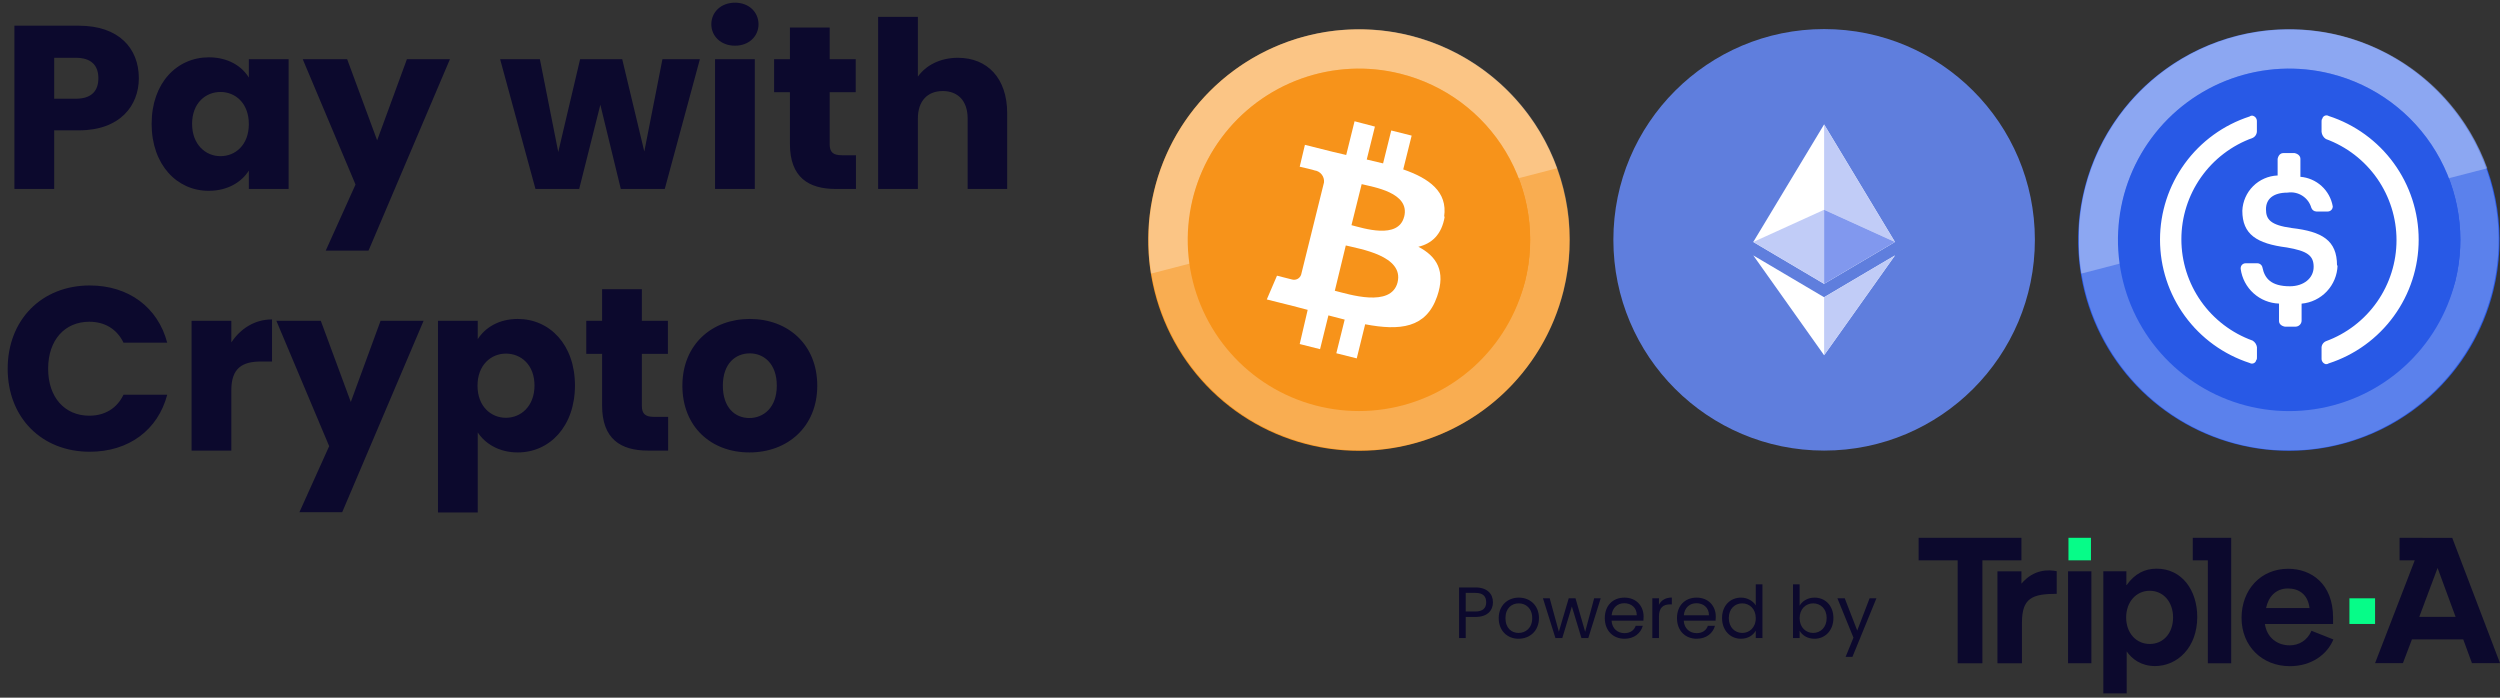 <svg width="172" height="48" viewBox="0 0 172 48" fill="none" xmlns="http://www.w3.org/2000/svg">
<rect x="0" y="0" width="172" height="48" fill="#333333" stroke="none"/>
<path d="M3.728 6.792H5.216C6.304 6.792 6.768 6.248 6.768 5.384C6.768 4.52 6.304 3.976 5.216 3.976H3.728V6.792ZM9.552 5.384C9.552 7.24 8.288 8.968 5.424 8.968H3.728V13H0.992V1.768H5.424C8.176 1.768 9.552 3.32 9.552 5.384ZM10.432 8.52C10.432 5.704 12.176 3.944 14.368 3.944C15.696 3.944 16.64 4.552 17.12 5.336V4.072H19.856V13H17.12V11.736C16.624 12.52 15.68 13.128 14.352 13.128C12.176 13.128 10.432 11.336 10.432 8.52ZM17.12 8.536C17.12 7.112 16.208 6.328 15.168 6.328C14.144 6.328 13.216 7.096 13.216 8.52C13.216 9.944 14.144 10.744 15.168 10.744C16.208 10.744 17.12 9.96 17.12 8.536ZM25.948 9.656L27.996 4.072H30.956L25.356 17.24H22.412L24.46 12.696L20.828 4.072H23.884L25.948 9.656ZM36.84 13L34.408 4.072H37.144L38.408 10.456L39.912 4.072H42.808L44.328 10.424L45.576 4.072H48.152L45.736 13H42.712L41.304 7.208L39.848 13H36.84ZM49.195 13V4.072H51.931V13H49.195ZM50.571 3.144C49.595 3.144 48.939 2.488 48.939 1.672C48.939 0.84 49.595 0.184 50.571 0.184C51.531 0.184 52.187 0.84 52.187 1.672C52.187 2.488 51.531 3.144 50.571 3.144ZM54.346 9.896V6.344H53.258V4.072H54.346V1.896H57.082V4.072H58.874V6.344H57.082V9.928C57.082 10.456 57.306 10.68 57.914 10.68H58.89V13H57.498C55.642 13 54.346 12.216 54.346 9.896ZM60.414 13V1.16H63.15V5.272C63.694 4.504 64.67 3.976 65.902 3.976C67.934 3.976 69.294 5.384 69.294 7.784V13H66.574V8.152C66.574 6.936 65.902 6.264 64.862 6.264C63.822 6.264 63.15 6.936 63.15 8.152V13H60.414ZM0.528 25.368C0.528 22.008 2.864 19.64 6.176 19.64C8.848 19.64 10.864 21.144 11.504 23.576H8.496C8.032 22.616 7.184 22.136 6.144 22.136C4.464 22.136 3.312 23.384 3.312 25.368C3.312 27.352 4.464 28.6 6.144 28.6C7.184 28.6 8.032 28.12 8.496 27.16H11.504C10.864 29.592 8.848 31.08 6.176 31.08C2.864 31.08 0.528 28.728 0.528 25.368ZM15.915 26.856V31H13.18V22.072H15.915V23.56C16.54 22.616 17.515 21.976 18.715 21.976V24.872H17.963C16.668 24.872 15.915 25.32 15.915 26.856ZM24.135 27.656L26.183 22.072H29.143L23.543 35.24H20.599L22.647 30.696L19.015 22.072H22.071L24.135 27.656ZM32.869 23.336C33.365 22.552 34.309 21.944 35.621 21.944C37.813 21.944 39.557 23.704 39.557 26.52C39.557 29.336 37.813 31.128 35.621 31.128C34.309 31.128 33.365 30.504 32.869 29.752V35.256H30.133V22.072H32.869V23.336ZM36.773 26.52C36.773 25.096 35.845 24.328 34.805 24.328C33.781 24.328 32.853 25.112 32.853 26.536C32.853 27.96 33.781 28.744 34.805 28.744C35.845 28.744 36.773 27.944 36.773 26.52ZM41.424 27.896V24.344H40.336V22.072H41.424V19.896H44.16V22.072H45.952V24.344H44.16V27.928C44.16 28.456 44.384 28.68 44.992 28.68H45.968V31H44.576C42.72 31 41.424 30.216 41.424 27.896ZM56.228 26.536C56.228 29.368 54.18 31.128 51.556 31.128C48.932 31.128 46.948 29.368 46.948 26.536C46.948 23.704 48.98 21.944 51.588 21.944C54.212 21.944 56.228 23.704 56.228 26.536ZM49.732 26.536C49.732 28.04 50.564 28.76 51.556 28.76C52.532 28.76 53.444 28.04 53.444 26.536C53.444 25.016 52.548 24.312 51.588 24.312C50.596 24.312 49.732 25.016 49.732 26.536Z" fill="#0C092D"/>
<g clip-path="url(#clip0_1304_417)">
<path d="M107.565 20.009C106.874 22.793 105.374 25.309 103.253 27.24C101.131 29.171 98.485 30.429 95.649 30.856C92.812 31.282 89.913 30.858 87.318 29.636C84.723 28.414 82.549 26.45 81.07 23.992C79.592 21.535 78.875 18.693 79.012 15.828C79.149 12.963 80.132 10.203 81.838 7.897C83.544 5.591 85.895 3.843 88.595 2.874C91.295 1.905 94.221 1.758 97.004 2.453C100.731 3.383 103.936 5.754 105.917 9.046C107.897 12.338 108.489 16.28 107.565 20.009Z" fill="#F7931A"/>
<g opacity="0.24">
<path d="M93.525 30.995C92.333 30.988 91.146 30.836 89.991 30.542C86.27 29.607 83.072 27.235 81.097 23.946C79.121 20.657 78.53 16.72 79.453 12.996C80.147 10.214 81.65 7.702 83.773 5.775C85.895 3.848 88.54 2.593 91.376 2.169C94.21 1.745 97.108 2.171 99.7 3.394C102.293 4.616 104.466 6.579 105.943 9.036C107.263 11.235 107.976 13.745 108.009 16.309C108.043 18.874 107.395 21.402 106.133 23.634C104.87 25.867 103.038 27.724 100.823 29.018C98.608 30.311 96.09 30.993 93.525 30.995ZM93.498 4.718C90.87 4.72 88.319 5.601 86.249 7.22C84.18 8.838 82.711 11.103 82.076 13.652C81.403 16.653 81.931 19.798 83.546 22.415C85.161 25.032 87.736 26.914 90.72 27.658C93.704 28.402 96.86 27.95 99.515 26.398C102.17 24.846 104.113 22.317 104.928 19.352C105.302 17.851 105.377 16.291 105.149 14.761C104.92 13.231 104.392 11.761 103.596 10.434C102.799 9.108 101.748 7.952 100.505 7.032C99.261 6.112 97.848 5.446 96.347 5.072C95.415 4.839 94.458 4.721 93.498 4.718Z" fill="white"/>
</g>
<g opacity="0.3">
<path d="M107.13 11.573L79.185 18.826C78.608 15.262 79.382 11.61 81.356 8.586C83.33 5.562 86.361 3.383 89.856 2.477C93.352 1.57 97.06 2 100.255 3.684C103.45 5.367 105.901 8.182 107.13 11.578V11.573Z" fill="white"/>
</g>
<path d="M104.923 19.352C104.359 21.613 103.138 23.655 101.413 25.221C99.688 26.788 97.537 27.807 95.233 28.151C92.929 28.495 90.574 28.148 88.467 27.154C86.36 26.159 84.596 24.563 83.396 22.565C82.197 20.568 81.616 18.26 81.728 15.933C81.841 13.606 82.641 11.364 84.027 9.492C85.413 7.619 87.324 6.2 89.517 5.413C91.71 4.626 94.087 4.508 96.347 5.072C99.378 5.828 101.984 7.758 103.592 10.436C105.201 13.114 105.68 16.321 104.923 19.352Z" fill="#F7931A"/>
<path d="M99.356 14.903C99.609 13.191 98.314 12.266 96.542 11.655L97.122 9.33L95.718 8.977L95.156 11.242L94.032 10.975L94.594 8.71L93.194 8.343L92.619 10.662L91.713 10.45L89.778 9.965L89.42 11.469C89.42 11.469 90.462 11.709 90.439 11.723C90.634 11.749 90.811 11.849 90.932 12.003C91.054 12.157 91.111 12.352 91.092 12.547L89.52 18.89C89.5 18.954 89.467 19.014 89.424 19.066C89.38 19.117 89.328 19.16 89.268 19.191C89.208 19.222 89.143 19.241 89.075 19.247C89.008 19.253 88.941 19.245 88.876 19.225L87.857 18.967L87.155 20.602L88.967 21.055L89.968 21.318L89.42 23.67L90.82 24.023L91.395 21.699C91.776 21.803 92.147 21.898 92.514 21.989L91.939 24.304L93.344 24.657L93.923 22.31C96.316 22.764 98.114 22.582 98.871 20.403C99.482 18.65 98.844 17.635 97.584 16.978C98.49 16.765 99.188 16.158 99.396 14.903H99.356ZM96.152 19.433C95.699 21.187 92.782 20.24 91.835 20.004L92.591 16.887C93.552 17.128 96.606 17.599 96.152 19.429V19.433ZM96.606 14.903C96.211 16.502 93.769 15.691 92.981 15.492L93.683 12.669C94.472 12.869 97.022 13.24 96.61 14.903H96.606Z" fill="white"/>
</g>
<g clip-path="url(#clip1_1304_417)">
<path d="M125.5 31C133.508 31 140 24.508 140 16.5C140 8.492 133.508 2 125.5 2C117.492 2 111 8.492 111 16.5C111 24.508 117.492 31 125.5 31Z" fill="#5F7EDD"/>
<path d="M125.498 20.45L120.626 17.572L125.498 24.439L130.375 17.572L125.498 20.45Z" fill="white"/>
<path d="M130.372 16.648L125.498 19.527L120.625 16.648L125.498 8.561L130.372 16.648Z" fill="white"/>
<path d="M130.372 16.648L125.499 14.432V8.561L130.372 16.648Z" fill="#C1CCF7"/>
<path d="M130.375 17.571L125.499 24.439V20.45L130.375 17.571Z" fill="#C1CCF7"/>
<path d="M125.498 14.432V19.527L120.626 16.648L125.498 14.432Z" fill="#C1CCF7"/>
<path d="M130.372 16.648L125.499 19.527V14.432L130.372 16.648Z" fill="#8198EE"/>
</g>
<g clip-path="url(#clip2_1304_417)">
<path d="M171.543 20.007C170.852 22.793 169.35 25.31 167.228 27.241C165.105 29.173 162.458 30.431 159.62 30.856C156.783 31.281 153.883 30.855 151.288 29.631C148.693 28.407 146.519 26.44 145.042 23.98C143.565 21.52 142.851 18.677 142.991 15.81C143.131 12.944 144.117 10.184 145.827 7.879C147.536 5.574 149.89 3.828 152.592 2.862C155.294 1.896 158.222 1.754 161.005 2.453C164.726 3.389 167.925 5.762 169.901 9.052C171.876 12.343 172.467 16.282 171.543 20.007Z" fill="#2859E6"/>
<g opacity="0.24">
<path d="M157.498 31C155.298 30.997 153.128 30.492 151.152 29.525C149.175 28.559 147.445 27.155 146.092 25.42C144.738 23.685 143.797 21.665 143.34 19.513C142.883 17.361 142.922 15.133 143.453 12.997C144.387 9.274 146.76 6.074 150.05 4.097C153.34 2.12 157.279 1.529 161.005 2.453C164.418 3.327 167.397 5.415 169.383 8.325C171.37 11.236 172.229 14.771 171.799 18.268C171.37 21.766 169.681 24.988 167.049 27.331C164.417 29.674 161.022 30.979 157.498 31ZM157.498 4.719C154.87 4.721 152.319 5.601 150.25 7.221C148.18 8.84 146.711 11.104 146.076 13.655C145.433 16.645 145.977 19.768 147.595 22.364C149.212 24.96 151.776 26.826 154.743 27.565C157.711 28.305 160.85 27.862 163.496 26.328C166.142 24.795 168.089 22.293 168.924 19.35C169.679 16.319 169.199 13.113 167.591 10.435C165.983 7.758 163.378 5.829 160.348 5.072C159.415 4.84 158.459 4.721 157.498 4.719Z" fill="white"/>
</g>
<g opacity="0.3">
<path d="M171.13 11.575L143.186 18.825C142.609 15.259 143.383 11.607 145.357 8.583C147.33 5.558 150.362 3.379 153.857 2.472C157.352 1.565 161.06 1.996 164.255 3.68C167.45 5.363 169.902 8.178 171.13 11.575Z" fill="white"/>
</g>
<path d="M168.924 19.35C168.361 21.611 167.14 23.655 165.415 25.222C163.691 26.789 161.54 27.809 159.236 28.154C156.931 28.499 154.576 28.152 152.469 27.158C150.362 26.164 148.596 24.567 147.396 22.57C146.196 20.572 145.616 18.263 145.728 15.935C145.84 13.608 146.64 11.366 148.026 9.493C149.413 7.62 151.323 6.2 153.516 5.413C155.71 4.626 158.087 4.508 160.348 5.072C163.377 5.829 165.983 7.758 167.591 10.435C169.199 13.113 169.679 16.319 168.924 19.35Z" fill="#2859E6"/>
<path d="M160.787 18.263C160.787 16.528 159.754 15.929 157.675 15.689C156.198 15.485 155.899 15.096 155.899 14.393C155.899 13.691 156.397 13.252 157.385 13.252C157.738 13.197 158.099 13.273 158.4 13.466C158.702 13.658 158.922 13.954 159.02 14.298C159.046 14.371 159.093 14.434 159.155 14.479C159.218 14.525 159.292 14.55 159.369 14.552H160.149C160.238 14.552 160.325 14.517 160.389 14.454C160.453 14.392 160.491 14.306 160.493 14.217V14.194C160.399 13.657 160.129 13.167 159.727 12.8C159.324 12.432 158.811 12.209 158.268 12.164V10.931C158.268 10.737 158.119 10.587 157.87 10.533H157.09C156.896 10.533 156.751 10.682 156.701 10.931V12.073C156.065 12.098 155.463 12.361 155.012 12.81C154.562 13.26 154.298 13.862 154.272 14.498C154.272 16.129 155.265 16.763 157.34 17.026C158.726 17.266 159.179 17.57 159.179 18.358C159.179 19.147 158.486 19.695 157.543 19.695C156.252 19.695 155.808 19.151 155.659 18.413C155.644 18.33 155.601 18.255 155.538 18.201C155.474 18.146 155.394 18.115 155.31 18.113H154.499C154.455 18.113 154.411 18.121 154.37 18.137C154.329 18.154 154.292 18.178 154.261 18.209C154.229 18.239 154.204 18.276 154.186 18.316C154.169 18.357 154.16 18.4 154.159 18.444V18.503C154.247 19.148 154.559 19.741 155.042 20.177C155.524 20.613 156.146 20.865 156.796 20.887V22.083C156.796 22.278 156.945 22.423 157.195 22.473H157.951C158.054 22.467 158.151 22.425 158.224 22.353C158.298 22.281 158.342 22.185 158.35 22.083V20.891C159.012 20.832 159.629 20.532 160.084 20.049C160.54 19.565 160.803 18.932 160.824 18.268L160.787 18.263Z" fill="white"/>
<path d="M154.979 23.433C153.544 22.917 152.303 21.97 151.426 20.723C150.549 19.475 150.079 17.987 150.079 16.462C150.079 14.937 150.549 13.449 151.426 12.201C152.303 10.953 153.544 10.007 154.979 9.49C155.073 9.447 155.151 9.376 155.203 9.287C155.256 9.198 155.28 9.095 155.274 8.992V8.344C155.277 8.256 155.249 8.169 155.196 8.098C155.142 8.028 155.065 7.979 154.979 7.959C154.907 7.949 154.833 7.969 154.775 8.013C152.983 8.594 151.421 9.727 150.313 11.251C149.205 12.775 148.608 14.611 148.609 16.495C148.609 18.379 149.207 20.215 150.316 21.738C151.424 23.262 152.987 24.394 154.78 24.974C154.814 24.994 154.852 25.007 154.892 25.013C154.932 25.018 154.972 25.016 155.011 25.006C155.049 24.996 155.086 24.978 155.118 24.954C155.15 24.93 155.176 24.899 155.196 24.865C155.212 24.835 155.224 24.803 155.233 24.77C155.278 24.724 155.278 24.679 155.278 24.575V23.882C155.264 23.79 155.23 23.702 155.178 23.624C155.127 23.547 155.059 23.482 154.979 23.433ZM160.216 7.981C160.183 7.961 160.146 7.947 160.108 7.941C160.069 7.935 160.03 7.937 159.992 7.946C159.954 7.955 159.918 7.972 159.886 7.995C159.855 8.018 159.829 8.048 159.809 8.081C159.789 8.11 159.777 8.142 159.772 8.176C159.723 8.231 159.723 8.276 159.723 8.376V9.069C159.732 9.168 159.763 9.264 159.814 9.349C159.865 9.435 159.934 9.508 160.017 9.563C161.443 10.085 162.674 11.032 163.544 12.276C164.413 13.521 164.88 15.002 164.88 16.521C164.88 18.039 164.413 19.521 163.544 20.765C162.674 22.01 161.443 22.957 160.017 23.478C159.922 23.52 159.843 23.591 159.79 23.68C159.737 23.77 159.714 23.873 159.723 23.977V24.657C159.717 24.747 159.743 24.837 159.797 24.91C159.851 24.983 159.929 25.034 160.017 25.055C160.088 25.061 160.158 25.041 160.216 25.001C162.015 24.419 163.582 23.281 164.694 21.752C165.806 20.224 166.405 18.382 166.405 16.491C166.405 14.601 165.806 12.759 164.694 11.23C163.582 9.701 162.015 8.564 160.216 7.981Z" fill="white"/>
</g>
<path d="M100.84 42.071H101.51C102.03 42.071 102.25 41.826 102.25 41.436C102.25 41.031 102.03 40.791 101.51 40.791H100.84V42.071ZM102.715 41.436C102.715 41.966 102.375 42.446 101.51 42.446H100.84V43.901H100.385V40.416H101.51C102.33 40.416 102.715 40.866 102.715 41.436ZM105.881 42.526C105.881 43.396 105.256 43.946 104.476 43.946C103.701 43.946 103.111 43.396 103.111 42.526C103.111 41.661 103.721 41.116 104.496 41.116C105.276 41.116 105.881 41.661 105.881 42.526ZM103.576 42.526C103.576 43.221 104.001 43.546 104.476 43.546C104.951 43.546 105.416 43.221 105.416 42.526C105.416 41.836 104.961 41.511 104.491 41.511C104.011 41.511 103.576 41.836 103.576 42.526ZM107.014 43.901L106.154 41.161H106.619L107.249 43.461L107.929 41.161H108.394L109.059 43.466L109.679 41.161H110.129L109.274 43.901H108.804L108.144 41.726L107.484 43.901H107.014ZM111.745 41.501C111.3 41.501 110.93 41.796 110.88 42.331H112.61C112.615 41.796 112.215 41.501 111.745 41.501ZM113.025 43.056C112.885 43.556 112.445 43.946 111.765 43.946C110.985 43.946 110.41 43.396 110.41 42.526C110.41 41.661 110.965 41.116 111.765 41.116C112.56 41.116 113.08 41.676 113.08 42.426C113.08 42.526 113.075 42.606 113.065 42.701H110.875C110.91 43.256 111.3 43.561 111.765 43.561C112.175 43.561 112.435 43.351 112.535 43.056H113.025ZM114.136 42.411V43.901H113.681V41.161H114.136V41.606C114.291 41.301 114.586 41.111 115.021 41.111V41.581H114.901C114.466 41.581 114.136 41.776 114.136 42.411ZM116.711 41.501C116.266 41.501 115.896 41.796 115.846 42.331H117.576C117.581 41.796 117.181 41.501 116.711 41.501ZM117.991 43.056C117.851 43.556 117.411 43.946 116.731 43.946C115.951 43.946 115.376 43.396 115.376 42.526C115.376 41.661 115.931 41.116 116.731 41.116C117.526 41.116 118.046 41.676 118.046 42.426C118.046 42.526 118.041 42.606 118.031 42.701H115.841C115.876 43.256 116.266 43.561 116.731 43.561C117.141 43.561 117.401 43.351 117.501 43.056H117.991ZM118.477 42.521C118.477 41.666 119.042 41.116 119.782 41.116C120.212 41.116 120.607 41.336 120.797 41.651V40.201H121.257V43.901H120.797V43.386C120.632 43.691 120.277 43.946 119.777 43.946C119.042 43.946 118.477 43.371 118.477 42.521ZM120.797 42.526C120.797 41.891 120.367 41.511 119.867 41.511C119.367 41.511 118.942 41.876 118.942 42.521C118.942 43.166 119.367 43.546 119.867 43.546C120.367 43.546 120.797 43.171 120.797 42.526ZM123.814 41.671C123.989 41.366 124.354 41.116 124.839 41.116C125.579 41.116 126.139 41.666 126.139 42.521C126.139 43.371 125.574 43.946 124.839 43.946C124.339 43.946 123.984 43.696 123.814 43.396V43.901H123.359V40.201H123.814V41.671ZM125.674 42.521C125.674 41.876 125.249 41.511 124.744 41.511C124.249 41.511 123.814 41.891 123.814 42.526C123.814 43.171 124.249 43.546 124.744 43.546C125.249 43.546 125.674 43.166 125.674 42.521ZM127.778 43.381L128.628 41.161H129.098L127.448 45.191H126.978L127.518 43.871L126.413 41.161H126.918L127.778 43.381Z" fill="#0C092D"/>
<g clip-path="url(#clip3_1304_417)">
<path d="M143.859 37H142.31V38.549H143.859V37Z" fill="#06FC88"/>
<path d="M163.405 41.164H161.64V42.929H163.405V41.164Z" fill="#06FC88"/>
<path d="M168.715 37.007L165.091 37V38.549H166.136L163.405 45.624H165.321L165.941 43.989H169.472L170.07 45.624H172L168.715 37.007ZM166.446 42.44L167.706 39.075L168.945 42.44H166.446Z" fill="#0C092D"/>
<path d="M139.075 37H132V38.549H134.687V45.631H136.388V38.549H139.075V37Z" fill="#0C092D"/>
<path d="M139.075 40.156V39.306H137.425V45.631H139.111V42.836C139.111 41.15 139.81 40.855 141.503 40.855V39.298C140.955 39.19 139.932 39.14 139.075 40.156Z" fill="#0C092D"/>
<path d="M143.888 39.306H142.281V45.631H143.888V39.306Z" fill="#0C092D"/>
<path d="M148.383 39.125C147.555 39.125 146.878 39.464 146.316 40.249H146.294V39.305H144.709V47.706H146.316V44.817C146.676 45.335 147.303 45.825 148.268 45.825C149.788 45.825 151.171 44.565 151.171 42.446C151.171 40.623 150.127 39.125 148.383 39.125ZM147.901 44.305C146.971 44.305 146.28 43.556 146.28 42.482C146.28 41.409 146.971 40.645 147.901 40.645C148.83 40.645 149.507 41.402 149.507 42.482C149.507 43.556 148.844 44.305 147.901 44.305Z" fill="#0C092D"/>
<path d="M157.526 44.399C156.69 44.399 155.962 43.88 155.825 42.929H160.516V42.497C160.516 40.17 159.024 39.132 157.425 39.132C155.552 39.132 154.219 40.559 154.219 42.511C154.219 44.464 155.645 45.833 157.54 45.833C159.031 45.833 160.112 45.026 160.537 43.995L159.031 43.397C158.75 44.046 158.189 44.399 157.526 44.399ZM157.41 40.487C158.131 40.487 158.779 40.861 158.895 41.834H155.905C156.07 41.042 156.589 40.487 157.41 40.487Z" fill="#0C092D"/>
<path d="M150.862 37V38.549H151.899V45.631H153.506V37H150.862Z" fill="#0C092D"/>
</g>
<defs>
<clipPath id="clip0_1304_417">
<rect width="29" height="29" fill="white" transform="translate(79 2)"/>
</clipPath>
<clipPath id="clip1_1304_417">
<rect width="29" height="29" fill="white" transform="translate(111 2)"/>
</clipPath>
<clipPath id="clip2_1304_417">
<rect width="29" height="29" fill="white" transform="translate(143 2)"/>
</clipPath>
<clipPath id="clip3_1304_417">
<rect width="40" height="10.803" fill="white" transform="translate(132 37)"/>
</clipPath>
</defs>
</svg>
